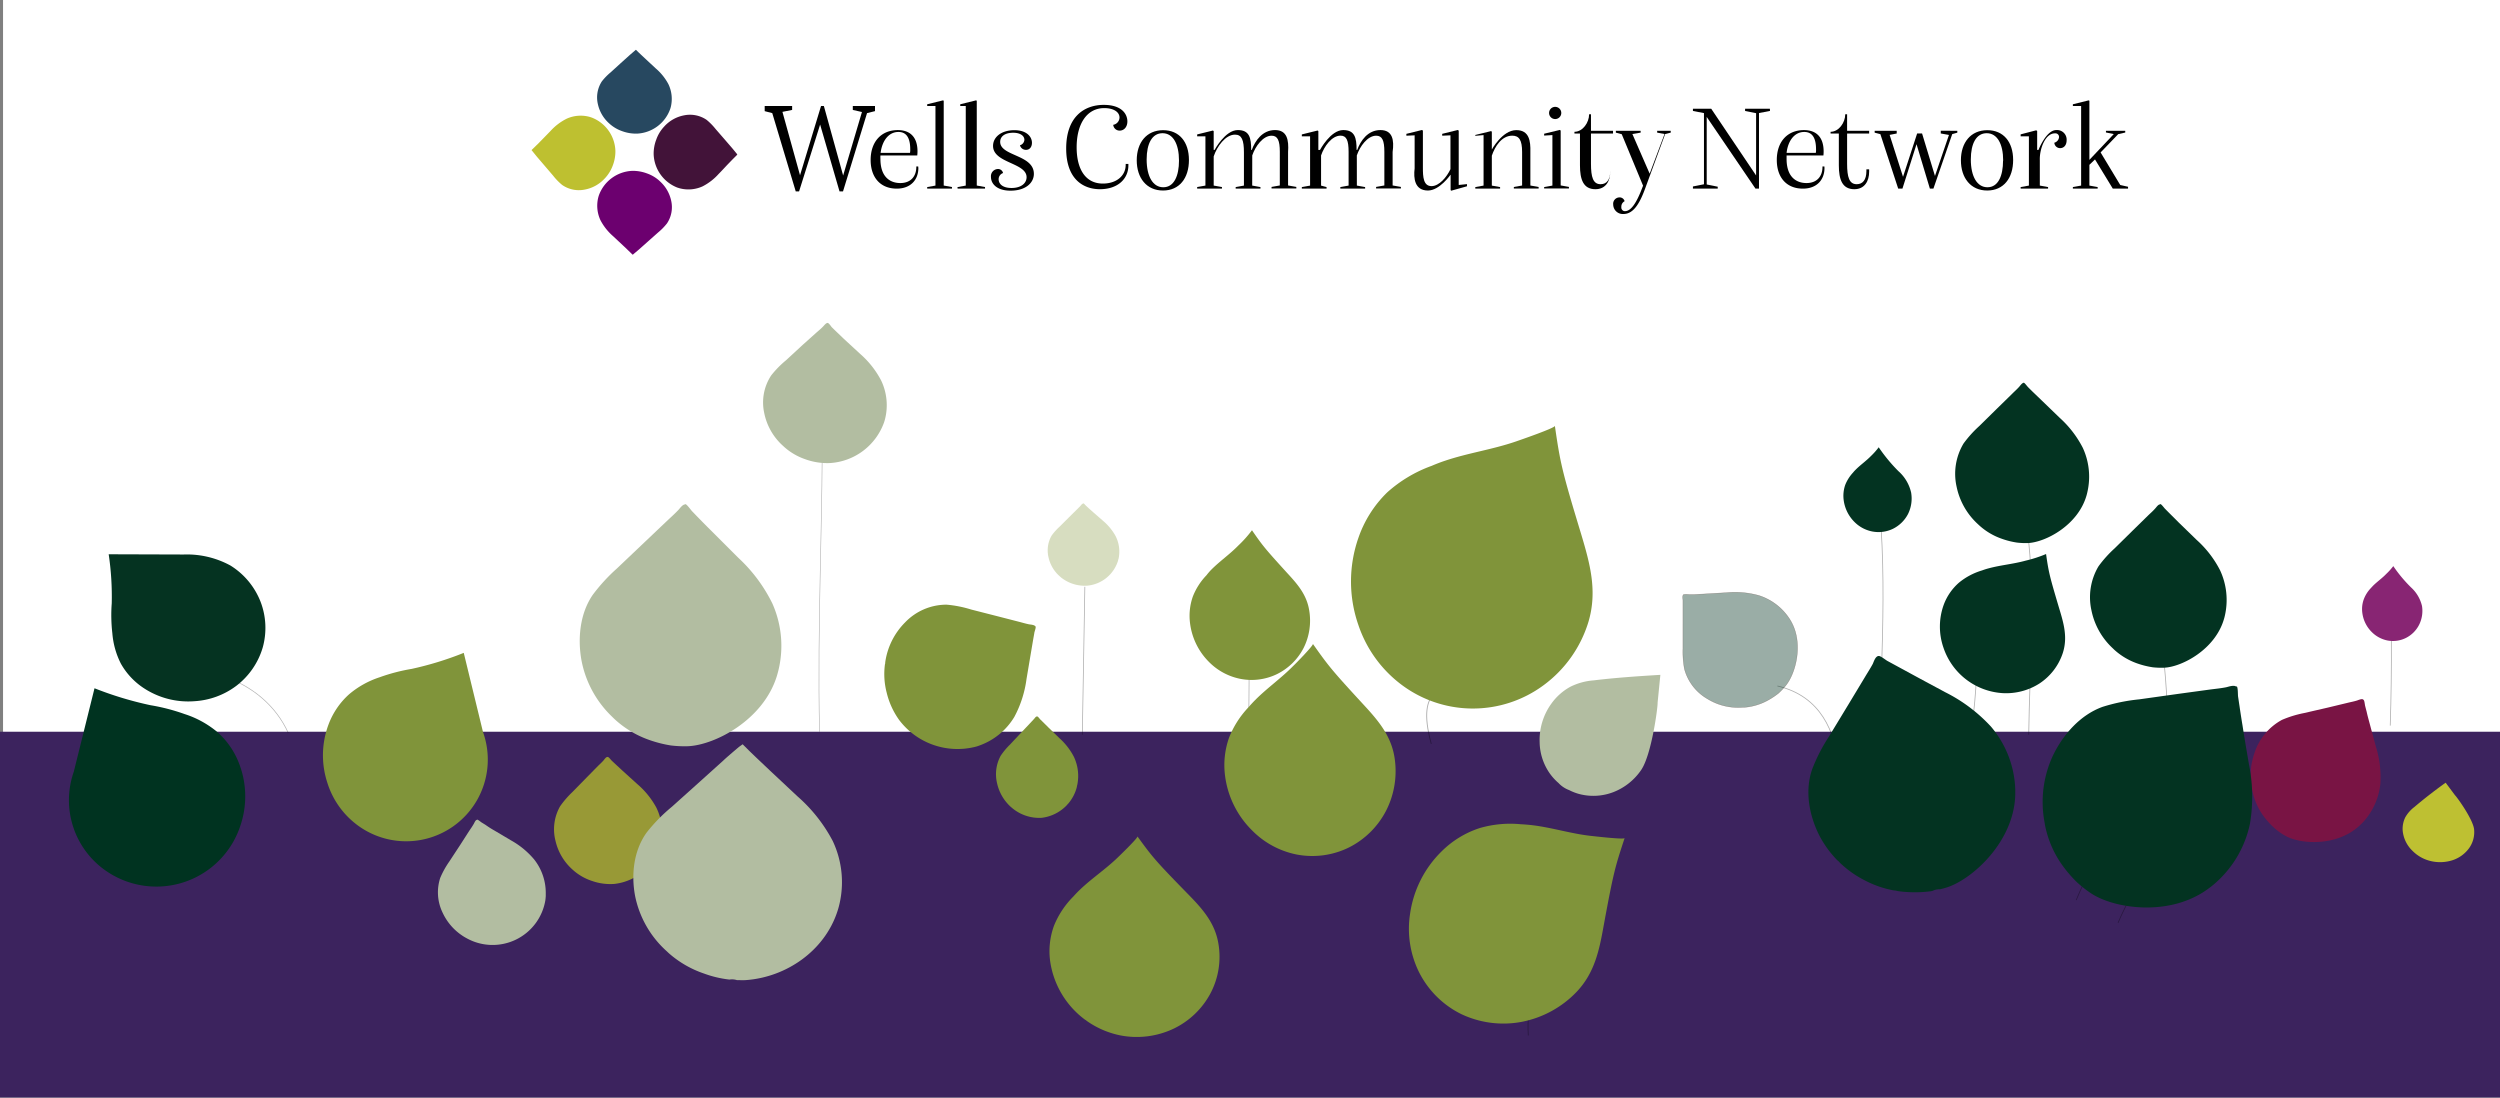 <svg xmlns="http://www.w3.org/2000/svg" viewBox="0 0 820 360"><rect x="0" y="0" width="820" height="360" fill="#808080" stroke="none"/><defs><style>.cls-1{fill:#fff;}.cls-2{fill:#3c235e;}.cls-10,.cls-11,.cls-12,.cls-13,.cls-14,.cls-19,.cls-3,.cls-4,.cls-5,.cls-6{fill:none;stroke:#000;}.cls-10,.cls-11,.cls-12,.cls-13,.cls-14,.cls-19,.cls-23,.cls-3,.cls-4,.cls-5,.cls-6{stroke-miterlimit:10;}.cls-3{stroke-width:0.21px;}.cls-10,.cls-11,.cls-12,.cls-13,.cls-14,.cls-19,.cls-22,.cls-23,.cls-3,.cls-4,.cls-5,.cls-6{isolation:isolate;}.cls-10,.cls-11,.cls-12,.cls-13,.cls-14,.cls-19,.cls-22,.cls-3,.cls-4,.cls-5,.cls-6{opacity:0.32;}.cls-4{stroke-width:0.25px;}.cls-5{stroke-width:0.26px;}.cls-6{stroke-width:0.19px;}.cls-7{fill:#b2bda1;}.cls-8{fill:#989936;}.cls-22,.cls-9{fill:#80943a;}.cls-10{stroke-width:0.3px;}.cls-11{stroke-width:0.26px;}.cls-12{stroke-width:0.25px;}.cls-13{stroke-width:0.24px;}.cls-14{stroke-width:0.27px;}.cls-15{fill:#882573;}.cls-16,.cls-23{fill:#033321;}.cls-17{fill:#bec032;}.cls-18{fill:#791444;}.cls-19{stroke-width:0.27px;}.cls-20{fill:#003320;}.cls-21{fill:#053321;}.cls-23{stroke:#38150e;stroke-width:0.13px;opacity:0.4;}.cls-24{fill:#274860;}.cls-25{fill:#421339;}.cls-26{fill:#6c006f;}.cls-27{fill:#bec030;}</style></defs><g id="Layer_2" data-name="Layer 2"><g id="Layer_1-2" data-name="Layer 1"><rect class="cls-1" x="1" width="819" height="358"/><rect class="cls-2" y="240" width="820" height="120"/><g id="Layer_1-2-2" data-name="Layer 1-2"><path class="cls-3" d="M73.29,221.82c9.34,3.17,17.19,9.56,21.28,18.63"/><path class="cls-4" d="M355.83,192.47c-.24,16.3-.58,32.23-.83,48.53"/><path class="cls-5" d="M199,271v17.16"/><path class="cls-6" d="M269.7,133c.3,35.6-1.7,71.18-.89,107"/><path class="cls-5" d="M220.46,229.37c.35,5,.54,9.94.53,14.91"/><path class="cls-7" d="M224.79,165.44c-1,0-1.8,1.39-2.45,2-1.14,1.2-2.4,2.31-3.61,3.46l-7.37,7-9,8.55a58.21,58.21,0,0,0-7.94,8.66c-4.14,6-5,14.12-3.72,21.36a34.51,34.51,0,0,0,10,18.55l.66.65a32.52,32.52,0,0,0,11.06,6.84,40.09,40.09,0,0,0,7.63,2,36.67,36.67,0,0,0,5.64.25c8.66-.38,24.55-8.42,29.09-22.92.2-.67.38-1.32.55-2a34.1,34.1,0,0,0-2-21.91,51.19,51.19,0,0,0-11.19-15l-8.66-8.66c-1.5-1.48-3-3-4.42-4.46-.72-.72-1.38-1.44-2.09-2.16-.41-.44-1.7-2.28-2.22-2.33Z"/><path class="cls-7" d="M271.49,105.92c-.58,0-1.14.8-1.5,1.16-.68.72-1.44,1.34-2.2,2l-4.53,4.06-5.41,5a32.57,32.57,0,0,0-4.9,5,16.11,16.11,0,0,0-2.28,12.35,19.65,19.65,0,0,0,6.14,10.73l.4.37a20.12,20.12,0,0,0,6.8,4,21.25,21.25,0,0,0,8.13,1.3,20.17,20.17,0,0,0,17.8-13.26c.13-.38.24-.75.34-1.13A18.73,18.73,0,0,0,289,124.77a30.06,30.06,0,0,0-6.83-8.66l-5.42-5-2.68-2.57-1.28-1.25c-.24-.29-.94-1.38-1.36-1.38Z"/><path class="cls-8" d="M199.27,248.27c-.5,0-1,.75-1.26,1.09-.58.65-1.23,1.27-1.81,1.81L192.44,255l-4.66,4.76a30.93,30.93,0,0,0-4.07,4.71,15.23,15.23,0,0,0-1.51,11.31,18,18,0,0,0,5.7,9.54l.36.32a17.64,17.64,0,0,0,6.13,3.38,18,18,0,0,0,7.09.91,17.64,17.64,0,0,0,15-12.62,10.3,10.3,0,0,0,.27-1.06,17.63,17.63,0,0,0-1.52-11.45,27.32,27.32,0,0,0-6.24-7.66l-4.78-4.33-2.44-2.26-1.14-1.07c-.22-.22-.94-1.16-1.23-1.18Z"/><path class="cls-9" d="M349.91,264.11a4.32,4.32,0,0,1,.45-.5,13.51,13.51,0,0,0,2.83-5.41,6.25,6.25,0,0,1,.18-.86,14.69,14.69,0,0,0-1.15-9.14,21.51,21.51,0,0,0-4.75-6.1l-3.6-3.5-1.81-1.8-.88-.86c-.17-.17-.72-.93-.94-.94h-.13c-.4,0-.72.61-1,.88l-1.4,1.5-2.89,3.06-3.5,3.74a23.15,23.15,0,0,0-3.11,3.73,12.68,12.68,0,0,0-1.17,9,14.75,14.75,0,0,0,4.37,7.63l.29.25a13.81,13.81,0,0,0,10,3.45A13.65,13.65,0,0,0,349.91,264.11Z"/><path class="cls-7" d="M273.13,275.83a50.9,50.9,0,0,0-11.55-14.62l-9-8.43L248,248.44l-2.13-2.05-2.28-2.27c-.77.56-1.08.78-1.15.82-1.53,1.29-4.33,3.67-5.22,4.54l-7.63,6.87-9.2,8.26a55.28,55.28,0,0,0-8.26,8.42c-4.27,5.89-5.15,13.78-3.82,20.83A33.13,33.13,0,0,0,218.68,312l.67.63a33.87,33.87,0,0,0,11.5,6.67,35.77,35.77,0,0,0,8.39,2,5.55,5.55,0,0,1,.82-.07,5.41,5.41,0,0,1,1.66.25c.95,0,1.89.06,2.84,0,13.37-.94,25.81-9.59,30.05-22.38.22-.65.41-1.3.58-1.95A31.65,31.65,0,0,0,273.13,275.83Z"/><path class="cls-10" d="M469.46,244c-5.46-20,5.68-15.75,5.54-25"/><path class="cls-11" d="M784,238q.45-14,.36-28.07"/><path class="cls-12" d="M436.82,279a150,150,0,0,0-1.95-15.65"/><path class="cls-13" d="M409.68,217.17c.15,17.74-.59,35.48-.58,53.22"/><path class="cls-14" d="M665,174.15c2.72,20.95.71,44.37.42,66.85"/><path class="cls-5" d="M648.05,212.81c1,11.57-1.21,23-2,34.54s1.28,23.59,2.62,35.17"/><path class="cls-5" d="M617,173c2,32-1.49,62.21-.35,93.08.3,8.1,1.05,16.18,3.46,24"/><path class="cls-5" d="M693.27,271c-4.36,7.93-8.82,15.85-12.28,24.24"/><path class="cls-5" d="M583,225c28.34,6.67,19.15,46.12,18.62,54.51"/><path class="cls-5" d="M709.55,204.44C710,206,709,207,709,209c2,18,3,37,2,55-1,14-11,26-16.28,38.69"/><path class="cls-5" d="M629.93,251.6c2.57,4.92,2.3,10.49,2.16,15.87a72.82,72.82,0,0,0,2.44,22.19"/><path class="cls-12" d="M313.59,222.15c-5.25,4.91-10.42,10.06-14.15,16.26"/><path class="cls-9" d="M339.66,205.5c-.38-.59-1.53-.61-2.13-.72-1.14-.23-2.29-.58-3.43-.87l-7-1.8-8.5-2.17a38.05,38.05,0,0,0-8.12-1.61,18.82,18.82,0,0,0-13.63,5.84,23.08,23.08,0,0,0-6.5,13.1,1.8,1.8,0,0,1-.09.65,24.09,24.09,0,0,0,.58,9.3,25.69,25.69,0,0,0,4.06,8.9A24,24,0,0,0,319.72,245a10.65,10.65,0,0,0,1.36-.41,22,22,0,0,0,11.62-9.44,36.31,36.31,0,0,0,4-12.46l1.44-8.55.73-4.33.37-2.07c0-.42.61-1.81.43-2.24Z"/><path class="cls-9" d="M410.65,173.92A39.55,39.55,0,0,1,406.1,179c-2.76,2.83-6,5.05-8.8,7.86a19.09,19.09,0,0,0-1.56,1.81,21.19,21.19,0,0,0-4.49,7,19,19,0,0,0-.91,8.79,21.69,21.69,0,0,0,6.17,12.62,19.91,19.91,0,0,0,10.31,5.58,19.1,19.1,0,0,0,12.11-1.59,19.56,19.56,0,0,0,8.66-8.55,20.07,20.07,0,0,0,1.81-12.43c-.85-5.12-3.88-8.55-7.32-12.27C414.85,179.87,414.15,179,410.65,173.92Z"/><path class="cls-9" d="M430.63,211.2c.27.44-5.77,6.62-6.44,7.22-3.91,4-8.54,7.22-12.48,11.18-.72.73-1.44,1.5-2.24,2.42a30.83,30.83,0,0,0-6.36,10,27.06,27.06,0,0,0-1.29,12.46,30.6,30.6,0,0,0,8.75,17.78,28.27,28.27,0,0,0,14.64,8A27.17,27.17,0,0,0,442.39,278a27.73,27.73,0,0,0,12.27-12.13,28.56,28.56,0,0,0,2.71-17.62c-1.21-7.22-5.52-12.15-10.39-17.41C436.68,219.66,435.69,218.36,430.63,211.2Z"/><path class="cls-15" d="M785,185.68a20.36,20.36,0,0,1-2.28,2.54c-1.38,1.45-3,2.55-4.4,3.95l-.79.85a10.71,10.71,0,0,0-2.23,3.61,9.31,9.31,0,0,0-.46,4.38,10.74,10.74,0,0,0,3.08,6.28,10.07,10.07,0,0,0,5.17,2.79,9.51,9.51,0,0,0,6-.81,9.73,9.73,0,0,0,4.33-4.25,10.17,10.17,0,0,0,1-6.23,11.93,11.93,0,0,0-3.61-6.13A45.77,45.77,0,0,1,785,185.68Z"/><path class="cls-16" d="M671.11,181.72a41.56,41.56,0,0,1-6.7,2.17c-3.93,1.1-8.08,1.44-12,2.49a21.91,21.91,0,0,0-2.3.72,21.7,21.7,0,0,0-7.55,4,17.83,17.83,0,0,0-5,7.22,21.05,21.05,0,0,0-.09,14.16,21.9,21.9,0,0,0,19.3,14.86,20.32,20.32,0,0,0,12.18-3.16,19.08,19.08,0,0,0,7.65-10c1.61-5,.37-9.51-1.13-14.44C672.31,189.1,672,188,671.11,181.72Z"/><path class="cls-16" d="M616.22,146.71a23.32,23.32,0,0,1-2.56,2.88c-1.57,1.61-3.43,2.89-5,4.47-.29.28-.58.6-.91,1a13,13,0,0,0-2.52,4,10.93,10.93,0,0,0-.5,5,12.32,12.32,0,0,0,3.49,7.1,11.27,11.27,0,0,0,5.85,3.16,10.86,10.86,0,0,0,6.87-.9,11.14,11.14,0,0,0,4.91-4.86,11.45,11.45,0,0,0,1-7,13.3,13.3,0,0,0-4.15-7A53.27,53.27,0,0,1,616.22,146.71Z"/><path class="cls-9" d="M510,139.69c0,.72-11.65,4.72-12.86,5.14-7.6,2.61-15.57,3.73-23.16,6.29-1.36.45-2.81,1-4.4,1.68A44.34,44.34,0,0,0,455,161.51a38.17,38.17,0,0,0-9.5,15.08,43.34,43.34,0,0,0,0,28.27,40.68,40.68,0,0,0,13.84,19.46,39,39,0,0,0,47,.4A40.39,40.39,0,0,0,521,204c3-10.06.56-19-2.4-28.87C512.28,154.29,511.79,152,510,139.69Z"/><path class="cls-17" d="M802.17,256.72c-3.5,2.51-7,5.21-10.21,7.94a11.25,11.25,0,0,0-3,3.37,8.57,8.57,0,0,0-.88,4.42,10.54,10.54,0,0,0,3.23,6.64,12.42,12.42,0,0,0,5.9,3.32,13.33,13.33,0,0,0,7.22-.26,10.92,10.92,0,0,0,5.41-3.92A9,9,0,0,0,811.5,272c-.36-3.26-5.55-10.49-6.24-11.14Z"/><path class="cls-18" d="M775.12,229.43c-.53-.32-1.5.18-2,.33-1,.32-2.11.52-3.16.78l-6.44,1.55-7.82,1.8a35.71,35.71,0,0,0-7.22,2.23,19,19,0,0,0-9,10.83,22.41,22.41,0,0,0-.39,13.72l.16.58a21.36,21.36,0,0,0,4,7.47,25.66,25.66,0,0,0,3.61,3.61,21.23,21.23,0,0,0,3.08,2c5,2.62,16.53,3.27,23.83-3.38.34-.31.65-.62,1-.94a22.1,22.1,0,0,0,6-12.94A33.7,33.7,0,0,0,779.32,245c-.68-2.56-1.39-5.11-2.07-7.68-.35-1.3-.72-2.62-1-3.92-.17-.63-.33-1.26-.47-1.8s-.22-1.81-.51-2Z"/><path class="cls-16" d="M733.49,225.22c-.79-.61-2.44,0-3.3.2-1.69.34-3.45.51-5.18.73l-10.55,1.44-12.82,1.8a58.8,58.8,0,0,0-12,2.46c-7.22,2.6-12.86,8.93-16.23,15.88a36,36,0,0,0-2.82,21.86l.16,1A33.83,33.83,0,0,0,676,283.17a41.69,41.69,0,0,0,5.34,6.3,37.41,37.41,0,0,0,4.62,3.6c7.59,5,26,7.81,38.66-1.8.58-.42,1.14-.87,1.69-1.34A35.6,35.6,0,0,0,738,270.1a53.71,53.71,0,0,0-.36-19.5c-.72-4.22-1.44-8.42-2.09-12.62q-.54-3.22-1-6.44c-.16-1-.3-2.07-.47-3.11-.08-.61,0-3-.44-3.33Z"/><path class="cls-16" d="M708.5,165.44c-.65,0-1.24,1-1.62,1.37-.72.83-1.61,1.59-2.42,2.38L699.55,174l-5.95,5.86a38.28,38.28,0,0,0-5.31,5.92A19.87,19.87,0,0,0,686,200.23a23.23,23.23,0,0,0,7,12.42l.45.44A22,22,0,0,0,701,217.6a27.61,27.61,0,0,0,5.16,1.28A25.68,25.68,0,0,0,710,219c5.85-.35,16.49-6,19.41-15.78.15-.46.26-.91.36-1.35a23.07,23.07,0,0,0-1.57-14.78,34.5,34.5,0,0,0-7.7-10l-5.94-5.77-3-3-1.44-1.45c-.29-.29-1.17-1.51-1.53-1.55Z"/><path class="cls-16" d="M653.06,238.35a52,52,0,0,0-15-11.29c-3.61-1.95-7.22-3.87-10.83-5.84q-2.76-1.5-5.52-3l-2.65-1.44c-.53-.29-2.29-1.7-2.81-1.61h-.18c-1,.23-1.44,1.8-1.8,2.59-.78,1.45-1.72,2.89-2.58,4.34l-5.32,8.82-6.5,10.71a56.66,56.66,0,0,0-5.41,10.5c-2.53,7-1.14,14.95,2.11,21.58a34.15,34.15,0,0,0,6.08,8.47,4.44,4.44,0,0,1,.88.85,34.28,34.28,0,0,0,8,5.67l.82.42a33.36,33.36,0,0,0,8.83,2.94,5.27,5.27,0,0,1,1.3.22c.88.12,1.77.23,2.66.28a39.91,39.91,0,0,0,8-.21c.26,0,.52-.11.78-.16a5,5,0,0,1,2.3-.52h.18c.79-.2,1.57-.4,2.34-.65,8.39-2.8,21.78-15,22.26-30.16v-2.05A33.48,33.48,0,0,0,653.06,238.35Z"/><path class="cls-16" d="M663.89,125.53c-.63,0-1.23.94-1.61,1.35-.72.81-1.57,1.55-2.34,2.33l-4.84,4.73-5.86,5.77a37.61,37.61,0,0,0-5.21,5.78,19.36,19.36,0,0,0-2.26,14.17,22.91,22.91,0,0,0,6.93,12.21l.45.42a21.43,21.43,0,0,0,7.43,4.42,25.92,25.92,0,0,0,5,1.26,24.11,24.11,0,0,0,3.7.15c5.77-.34,16.24-5.83,19.07-15.5.13-.43.23-.86.33-1.31a22.52,22.52,0,0,0-1.53-14.44,34.38,34.38,0,0,0-7.55-9.81l-5.84-5.64-3.12-3c-.47-.47-.94-.92-1.41-1.4s-1.14-1.48-1.5-1.52Z"/><path class="cls-7" d="M156.37,268.93c-.49.11-.77,1-1,1.34-.44.77-.94,1.49-1.45,2.23L151,277.05l-3.61,5.5a29.32,29.32,0,0,0-3,5.41,15.27,15.27,0,0,0,.78,11.38,18.23,18.23,0,0,0,7.54,8.21l.42.23a17.54,17.54,0,0,0,25.74-12.44h0c.07-.48.11-1,.14-1.45v-1.1a17.72,17.72,0,0,0-3.81-10.9,27.11,27.11,0,0,0-7.52-6.21l-5.57-3.3c-1-.56-1.9-1.14-2.84-1.81l-1.35-.83c-.25-.16-1.15-.94-1.44-.9Z"/><path class="cls-19" d="M524.82,283.81C513,301,500,319,501.28,339.63"/><path class="cls-13" d="M502.54,278.28c-3.47,15.74-.65,31.92-1,47.84"/><path class="cls-9" d="M152.11,214.14A106.58,106.58,0,0,1,135,219.4a60.31,60.31,0,0,0-10.5,2.75,29.73,29.73,0,0,0-10,5.58,25.08,25.08,0,0,0-6.75,9.92,28.83,28.83,0,0,0-.41,19,27.45,27.45,0,0,0,9,13.3,26.78,26.78,0,0,0,42.09-29.82"/><path class="cls-7" d="M544.6,221.35c-7.22.44-14.7.94-21.86,1.81a20.64,20.64,0,0,0-7.61,2.07,18.62,18.62,0,0,0-6.28,5.56A20.36,20.36,0,0,0,505,243.41a18.34,18.34,0,0,0,3.42,10.41,17.64,17.64,0,0,0,2.76,3,9.08,9.08,0,0,0,3.49,2.33,17,17,0,0,0,3,1.2,18.23,18.23,0,0,0,11.4-.49,19.6,19.6,0,0,0,9.31-7.42c3.35-5.06,5.4-20.46,5.32-22Z"/><path class="cls-20" d="M31,225.75a114.77,114.77,0,0,0,18.32,5.55,65,65,0,0,1,11.25,2.92,31.87,31.87,0,0,1,10.68,5.86,26.27,26.27,0,0,1,7.22,10.48,29.8,29.8,0,0,1,.46,20A29,29,0,0,1,35,285.8,28.17,28.17,0,0,1,24.2,253.14"/><path class="cls-21" d="M35.65,181.8a94.31,94.31,0,0,1,1,16.1,52,52,0,0,0,.2,9.82,26.59,26.59,0,0,0,2.79,9.94A23.2,23.2,0,0,0,47,225.6,26.51,26.51,0,0,0,63.73,230,25.33,25.33,0,0,0,77.45,225a24.51,24.51,0,0,0,8.73-12.64,23.94,23.94,0,0,0-.72-15,24.44,24.44,0,0,0-9.88-11.87,29.81,29.81,0,0,0-15.39-3.61"/><path class="cls-9" d="M399.61,309.36c-1.19-6.89-5.41-11.49-10.31-16.47C379,282.35,378,281.11,373.08,274.34c.27.42-5.77,6.26-6.4,6.86-3.9,3.8-8.48,6.82-12.41,10.57-.72.68-1.45,1.44-2.22,2.3a29,29,0,0,0-6.31,9.49,24.35,24.35,0,0,0-1.28,11.78,29,29,0,0,0,11.35,19.06,3.76,3.76,0,0,1,.68.48,29,29,0,0,0,11.2,4.77,28.21,28.21,0,0,0,17.08-2.16A26.82,26.82,0,0,0,396.94,326,25.71,25.71,0,0,0,399.61,309.36Z"/><path class="cls-9" d="M532.88,274.89c-.22.55-10.11-.62-11.17-.73-6.43-.72-12.62-2.7-19-3.48-1.15-.14-2.4-.25-3.8-.32a35.87,35.87,0,0,0-13.67,1.28,31.62,31.62,0,0,0-12.39,7.61,35.64,35.64,0,0,0-10.35,20.51,32.1,32.1,0,0,0,2.83,18.88,30.64,30.64,0,0,0,14,14,32.25,32.25,0,0,0,19.71,2.54,33.82,33.82,0,0,0,18.15-9.91c5.87-6.24,7.37-13.58,8.83-21.73C529.2,286.28,529.72,284.46,532.88,274.89Z"/><path class="cls-22" d="M355.26,165.19c-.34,0-.65.49-.85.72s-.81.83-1.22,1.23l-2.53,2.5-3,3a20.52,20.52,0,0,0-2.71,3,9.78,9.78,0,0,0-1,7.31,11.55,11.55,0,0,0,3.75,6.17l.23.21a12.45,12.45,0,0,0,8.79,2.76,11.68,11.68,0,0,0,10-8.19,4,4,0,0,1,.18-.68,11.22,11.22,0,0,0-1-7.42,17.79,17.79,0,0,0-4.14-5l-3.23-2.82-1.61-1.44-.77-.72c-.15-.13-.63-.73-.81-.73Z"/><path class="cls-23" d="M552.13,195.12c-.38.39-.14,1.31-.13,1.8V212.7a30.78,30.78,0,0,0,.49,6.71,16.16,16.16,0,0,0,7.46,9.75A19.21,19.21,0,0,0,571.77,232h.53a19,19,0,0,0,7.24-2.13,24.46,24.46,0,0,0,3.81-2.49,22.67,22.67,0,0,0,2.29-2.41c3.22-3.83,6.06-13.7,1.81-21.16-.19-.33-.4-.68-.61-1a18.79,18.79,0,0,0-9.91-7.48,29.18,29.18,0,0,0-10.6-.94l-7,.41-3.62.2H554a7.83,7.83,0,0,0-1.81,0Z"/></g><g id="type"><path id="type_PathItem_" data-name="type PathItem " d="M287,34.77v1.68l-2.61.65-7.88,25.67h-1.15L269,40.85,262.1,62.77H261L253.3,37.1l-2.48-.64V34.77h9v1.28l-3.18.64,5.77,20.8,6.89-22.72h.93l6.32,22.8,6.17-20.83-3-.68V34.77Z"/><path id="type_CompoundPathItem_" data-name="type CompoundPathItem " d="M301.22,55.14c0,3.68-2.39,6.73-7.08,6.73-5.51,0-8.57-3.83-8.57-9.38,0-6.1,3.56-9.82,8.92-9.82,4,0,6.45,2.27,6.45,7a11.87,11.87,0,0,1-.08,1.33H288.78a8.54,8.54,0,0,0,0,1.13c0,6,3.24,7.91,6.53,7.91,3.51,0,5.24-2.31,5.24-5.27v-.16h.62A4.8,4.8,0,0,1,301.22,55.14Zm-12.38-5h9.64a4.87,4.87,0,0,0,.08-1.14c0-2.9-.73-5.72-3.87-5.72S289.37,46.06,288.84,50.13Z"/><path id="type_PathItem_2" data-name="type PathItem 2" d="M304.12,61.36l2.71-.49V34.77l-2.71,0V34.2l5.18-1.28.24.12V60.86l2.71.49v.52h-8.13Z"/><path id="type_PathItem_3" data-name="type PathItem 3" d="M314.06,61.36l2.71-.49V34.77l-1.81,0V34.2l5.18-1.28.24.12V60.86l2.71.49v.52h-9Z"/><path id="type_PathItem_4" data-name="type PathItem 4" d="M336.72,58.13c0-4.79-11-4.59-11-10.27,0-2.86,2.66-5.16,7-5.16,4,0,5.76,2.13,5.76,4.15,0,1.25-.68,2.3-1.93,2.3a2,2,0,0,1-2-1.5A2,2,0,0,0,336,45.88c0-1.37-1.41-2.34-3.67-2.34-2.74,0-4.27,1.21-4.27,3,0,4.71,11.05,4.15,11.05,10.48,0,2.9-2.62,5.52-7.66,5.52-4.48,0-6.41-2.27-6.41-4.48a2.35,2.35,0,0,1,2.22-2.62A1.66,1.66,0,0,1,329,56.76a2.14,2.14,0,0,0-1.45,2c0,1.49,1.21,2.9,4.27,2.9C335.07,61.64,336.72,60,336.72,58.13Z"/><path id="type_PathItem_5" data-name="type PathItem 5" d="M349.71,48.71c0-10.48,6-14.31,12.33-14.31,5.89,0,7.74,3,7.74,5.44,0,1.69-1,3-2.54,3a2.08,2.08,0,0,1-2.1-1.9,2.49,2.49,0,0,0,2.06-2.37c0-1.81-1.9-3.11-5-3.11-5.76,0-9.06,5.24-9.06,12.86,0,7.17,2.91,11.89,8.59,11.89,4.63,0,7.49-2.7,7.49-6.09a1.47,1.47,0,0,0,0-.36h.89v.48c0,4.36-3.4,7.82-9.35,7.82C355.35,62.05,349.71,58.82,349.71,48.71Z"/><path id="type_CompoundPathItem_2" data-name="type CompoundPathItem 2" d="M372.85,52.57c0-5.8,3.22-9.87,8.66-9.87,5.28,0,8.46,3.83,8.46,9.79s-3.14,10-8.5,10S372.85,58.42,372.85,52.57Zm13.86.12c0-5.56-2-9-5.4-9s-5.21,3.34-5.21,8.62c0,5.64,2.1,9.11,5.44,9.11C385.1,61.44,386.71,57.65,386.71,52.69Z"/><path id="type_PathItem_6" data-name="type PathItem 6" d="M410.72,60.87l2.71.49v.51H405.3v-.51l2.71-.49V50c0-4.1-.73-5.84-2.92-5.84-3.14,0-5.93,3.88-7,7.15v9.56l2.71.48v.51h-8.13v-.51l2.71-.48V44.71l-2.71,0v-.62l5.18-1.28.24.2v6.17h.29s3.47-6.52,7.62-6.52c3.82,0,4.39,2.54,4.39,6.52h.2c1.09-3,3.47-6.52,7.62-6.52,4,0,4.55,3.31,4.28,7.17v11l2.71.48v.51h-8.13v-.51l2.71-.48V49.79c0-3.71-.71-5.28-2.69-5.28-2.84,0-5.36,3.51-6.35,6.47Z"/><path id="type_PathItem_7" data-name="type PathItem 7" d="M445.05,60.87l2.71.49v.51h-8.13v-.51l2.71-.49V49.8c0-3.72-.67-5.31-2.65-5.31-2.86,0-5.39,3.53-6.38,6.5v9.89l1.8.48v.51H427v-.51l2.71-.48V44.71l-2.71,0v-.62l5.18-1.28.24.2v6.17h.54s3.46-6.52,7.61-6.52c3.83,0,4.39,2.54,4.39,6.52h.21c1.08-3,3.46-6.52,7.61-6.52,4,0,4.55,3.31,4,7.17v11l2.72.48v.51h-8.14v-.51l2.71-.48V49.79c0-3.71-.7-5.28-2.68-5.28-2.84,0-5.36,3.51-6.35,6.47Z"/><path id="type_PathItem_8" data-name="type PathItem 8" d="M464,55.23V44.39l-2.71.12V43.9l5.14-1.27.28.23V55.05c0,3,.16,6,2.84,6,2.52,0,5-3,6.2-5.56V44.39l-2.71.12V43.9l5.14-1.27.28.23V60.67l2.71-.28v.71L476,62.55l-.2-.2v-5h-.06s-3.55,5.14-7.38,5.14C464,62.49,463.6,58.49,464,55.23Z"/><path id="type_PathItem_9" data-name="type PathItem 9" d="M483.9,61.36l2.71-.49V44.31l-2.71.24v-.28L489.07,43l.25.2v6h-.09s3.51-6.52,8.11-6.52c4.27,0,4.71,3.59,4.62,7.17v11l2.71.48v.51h-8.13v-.51l2.71-.48v-11c0-3.93-1-5.35-3.24-5.35-3.45,0-5.68,3.53-6.69,6.57v9.81l2.71.48v.51H483.9Z"/><path id="type_CompoundPathItem_3" data-name="type CompoundPathItem 3" d="M506.48,61.36l2.71-.49V44.31l-2.71.16v-.61l5.14-1.24.28.2v18l2.71.49v.51h-8.13ZM508.1,37a2,2,0,1,1,2,2.05,2,2,0,0,1-2-2.05Z"/><path id="type_PathItem_10" data-name="type PathItem 10" d="M518.23,54.24V43.8h-1.81v-.57c2.69,0,4.81-3,4.81-5.75h.61V42.9h7.23v.9h-7.23v9.91c0,4.39.69,6.71,3.16,6.71,1.93,0,3.16-1.4,3.16-4.31v-.56h0v.76c0,3-1.41,5.75-4.87,5.75C519.32,62.06,518.23,58.86,518.23,54.24Z"/><path id="type_PathItem_11" data-name="type PathItem 11" d="M548,42.9v.6l-1.83.46-6.45,17.57c-1.75,4.88-3.82,8.66-7.2,8.66a3.15,3.15,0,0,1-3.39-3.1,2.09,2.09,0,0,1,2-2.34A1.67,1.67,0,0,1,532.87,66a2,2,0,0,0-1.07,1.9,1.22,1.22,0,0,0,1,1.36H533c2.15,0,3.86-3.27,5.1-6.25l.83-2.1-7-16.89L530,43.51V42.9h8.13v.6l-2.71.46,5.67,13,4.88-13-2.42-.46v-.6Z"/><path id="type_PathItem_12" data-name="type PathItem 12" d="M580.56,36.38l-3.61.7V61.87H575.8l-16-23.52V60.51l3.61.73v.63h-8.13v-.71l3.62-.72V37.1l-3.62-.71v-.72h6L576,57.55V37.12l-3.61-.72v-.73h8.13Z"/><path id="type_CompoundPathItem_4" data-name="type CompoundPathItem 4" d="M598.43,55.14c0,3.68-2.38,6.73-7.07,6.73-5.52,0-8.57-3.83-8.57-9.38,0-6.1,3.55-9.82,8.91-9.82,4,0,6.45,2.27,6.45,7a11.85,11.85,0,0,1-.07,1.33H586c0,.38,0,.75,0,1.13,0,6,3.25,7.91,6.53,7.91,3.52,0,5.24-2.31,5.24-5.27v-.16h.63A4.71,4.71,0,0,1,598.43,55.14Zm-12.48-5h9.63a4.38,4.38,0,0,0,.08-1.14c0-2.9-.72-5.72-3.86-5.72S586.48,46.06,586,50.13Z"/><path id="type_PathItem_13" data-name="type PathItem 13" d="M603.14,54.24V43.8h-2.71v-.57c2.69,0,4.81-3,4.81-5.75h.61V42.9h7.23v.9h-7.23v9.91c0,4.39.7,6.71,3.16,6.71,1.94,0,3.17-1.4,3.17-4.31v-.56h.9v.76c0,3-1.41,5.75-4.87,5.75C604.24,62.06,603.14,58.86,603.14,54.24Z"/><path id="type_PathItem_14" data-name="type PathItem 14" d="M642,42.9v.61l-1.67.48-6.17,17.88H633l-4.38-14.58L624,61.87h-1.39L616.76,44l-1.87-.48V42.9h7.23v.89l-2.32.45L624.19,58l4.63-14.22h1.62l4.23,13.94,4.59-13.46-2.69-.48v-.9Z"/><path id="type_CompoundPathItem_5" data-name="type CompoundPathItem 5" d="M643.18,52.57c0-5.8,3.22-9.87,8.66-9.87,5.28,0,8.47,3.83,8.47,9.79s-3.15,10-8.51,10S643.18,58.42,643.18,52.57Zm13.86.12c0-5.56-2-9-5.4-9s-5.21,3.34-5.21,8.62c0,5.64,2.1,9.11,5.44,9.11C655.43,61.44,657,57.65,657,52.69Z"/><path id="type_PathItem_15" data-name="type PathItem 15" d="M662.77,61.36l2.71-.49V44.71l-2.71,0v-.64l5.1-1.33.32.21v6.23h.43s2.53-6.52,5.84-6.52a3.15,3.15,0,0,1,3.39,2.88,3.65,3.65,0,0,1,0,.47c0,1.61-.89,2.58-2.14,2.58a1.89,1.89,0,0,1-1.89-1.78A2.08,2.08,0,0,0,675.36,45a1.17,1.17,0,0,0-1.08-1.26H674c-3.23,0-5.08,5.28-4.94,8.83v8.3l2.71.49v.5h-9Z"/><path id="type_PathItem_16" data-name="type PathItem 16" d="M698,61.26v.61h-5l-5.84-9.58-1.84,1.77v6.81l2.71.49v.51h-8.13v-.51l2.71-.49V34.77l-2.71,0V34.2l5.18-1.28.24.12v19.4l8-8.46-2.57-.53V42.9h6.33v.57l-2.31.53L689,50l6.44,10.68Z"/></g><g id="logoMark"><path id="logoMark_PathItem_" data-name="logoMark PathItem " class="cls-24" d="M208.57,16.33s-1.78,1.51-2.22,1.91l-2.72,2.45-3.29,3a19.41,19.41,0,0,0-2.93,3,9.63,9.63,0,0,0-1.32,7.41,11.86,11.86,0,0,0,3.75,6.4l.25.23a12.23,12.23,0,0,0,4.12,2.34,13,13,0,0,0,4.91.75,12.16,12.16,0,0,0,10.68-8c.08-.22.15-.45.21-.68a11.19,11.19,0,0,0-.79-7.57,17.81,17.81,0,0,0-4.17-5.16l-3.22-3-1.64-1.53-.78-.74-.82-.82C207.68,17,208.57,16.33,208.57,16.33Z"/><path id="logoMark_PathItem_2" data-name="logoMark PathItem 2" class="cls-25" d="M241.89,50.71s-1.47-1.81-1.86-2.26l-2.39-2.77-2.92-3.36a20.27,20.27,0,0,0-2.94-3,9.68,9.68,0,0,0-7.39-1.49,11.7,11.7,0,0,0-6.48,3.62l-.22.24a12.09,12.09,0,0,0-2.43,4.08,12.78,12.78,0,0,0-.86,4.89,12.21,12.21,0,0,0,7.78,10.87l.68.21a11.18,11.18,0,0,0,7.6-.62,18.19,18.19,0,0,0,5.25-4.06c1-1,2-2.11,3-3.16l1.56-1.61.76-.76.81-.81C241.21,49.8,241.89,50.71,241.89,50.71Z"/><path id="logoMark_PathItem_3" data-name="logoMark PathItem 3" class="cls-26" d="M207.52,83.56s1.8-1.49,2.24-1.89l2.73-2.43,3.32-2.95a19.4,19.4,0,0,0,2.95-3,9.54,9.54,0,0,0,1.4-7.39,11.9,11.9,0,0,0-3.7-6.43l-.24-.23a12.17,12.17,0,0,0-4.1-2.39,13,13,0,0,0-4.9-.8A12.19,12.19,0,0,0,196.46,64c-.08.23-.15.46-.21.68a11.23,11.23,0,0,0,.72,7.59,18,18,0,0,0,4.12,5.19c1.07,1,2.14,2,3.2,3,.55.51,1.09,1,1.62,1.54l.78.75.82.8C208.42,82.87,207.52,83.56,207.52,83.56Z"/><path id="logoMark_PathItem_4" data-name="logoMark PathItem 4" class="cls-27" d="M174.35,49.23s1.46,1.82,1.84,2.27l2.38,2.78,2.89,3.38a19.4,19.4,0,0,0,2.92,3,9.59,9.59,0,0,0,7.37,1.53,11.72,11.72,0,0,0,6.51-3.56l.23-.24a12.33,12.33,0,0,0,2.46-4,13,13,0,0,0,.9-4.89,12.15,12.15,0,0,0-7.69-10.91l-.68-.23a11.12,11.12,0,0,0-7.6.57,18,18,0,0,0-5.28,4l-3.06,3.14c-.53.53-1,1.06-1.59,1.59l-.76.75-.84.81C175,50.14,174.35,49.23,174.35,49.23Z"/></g></g></g></svg>